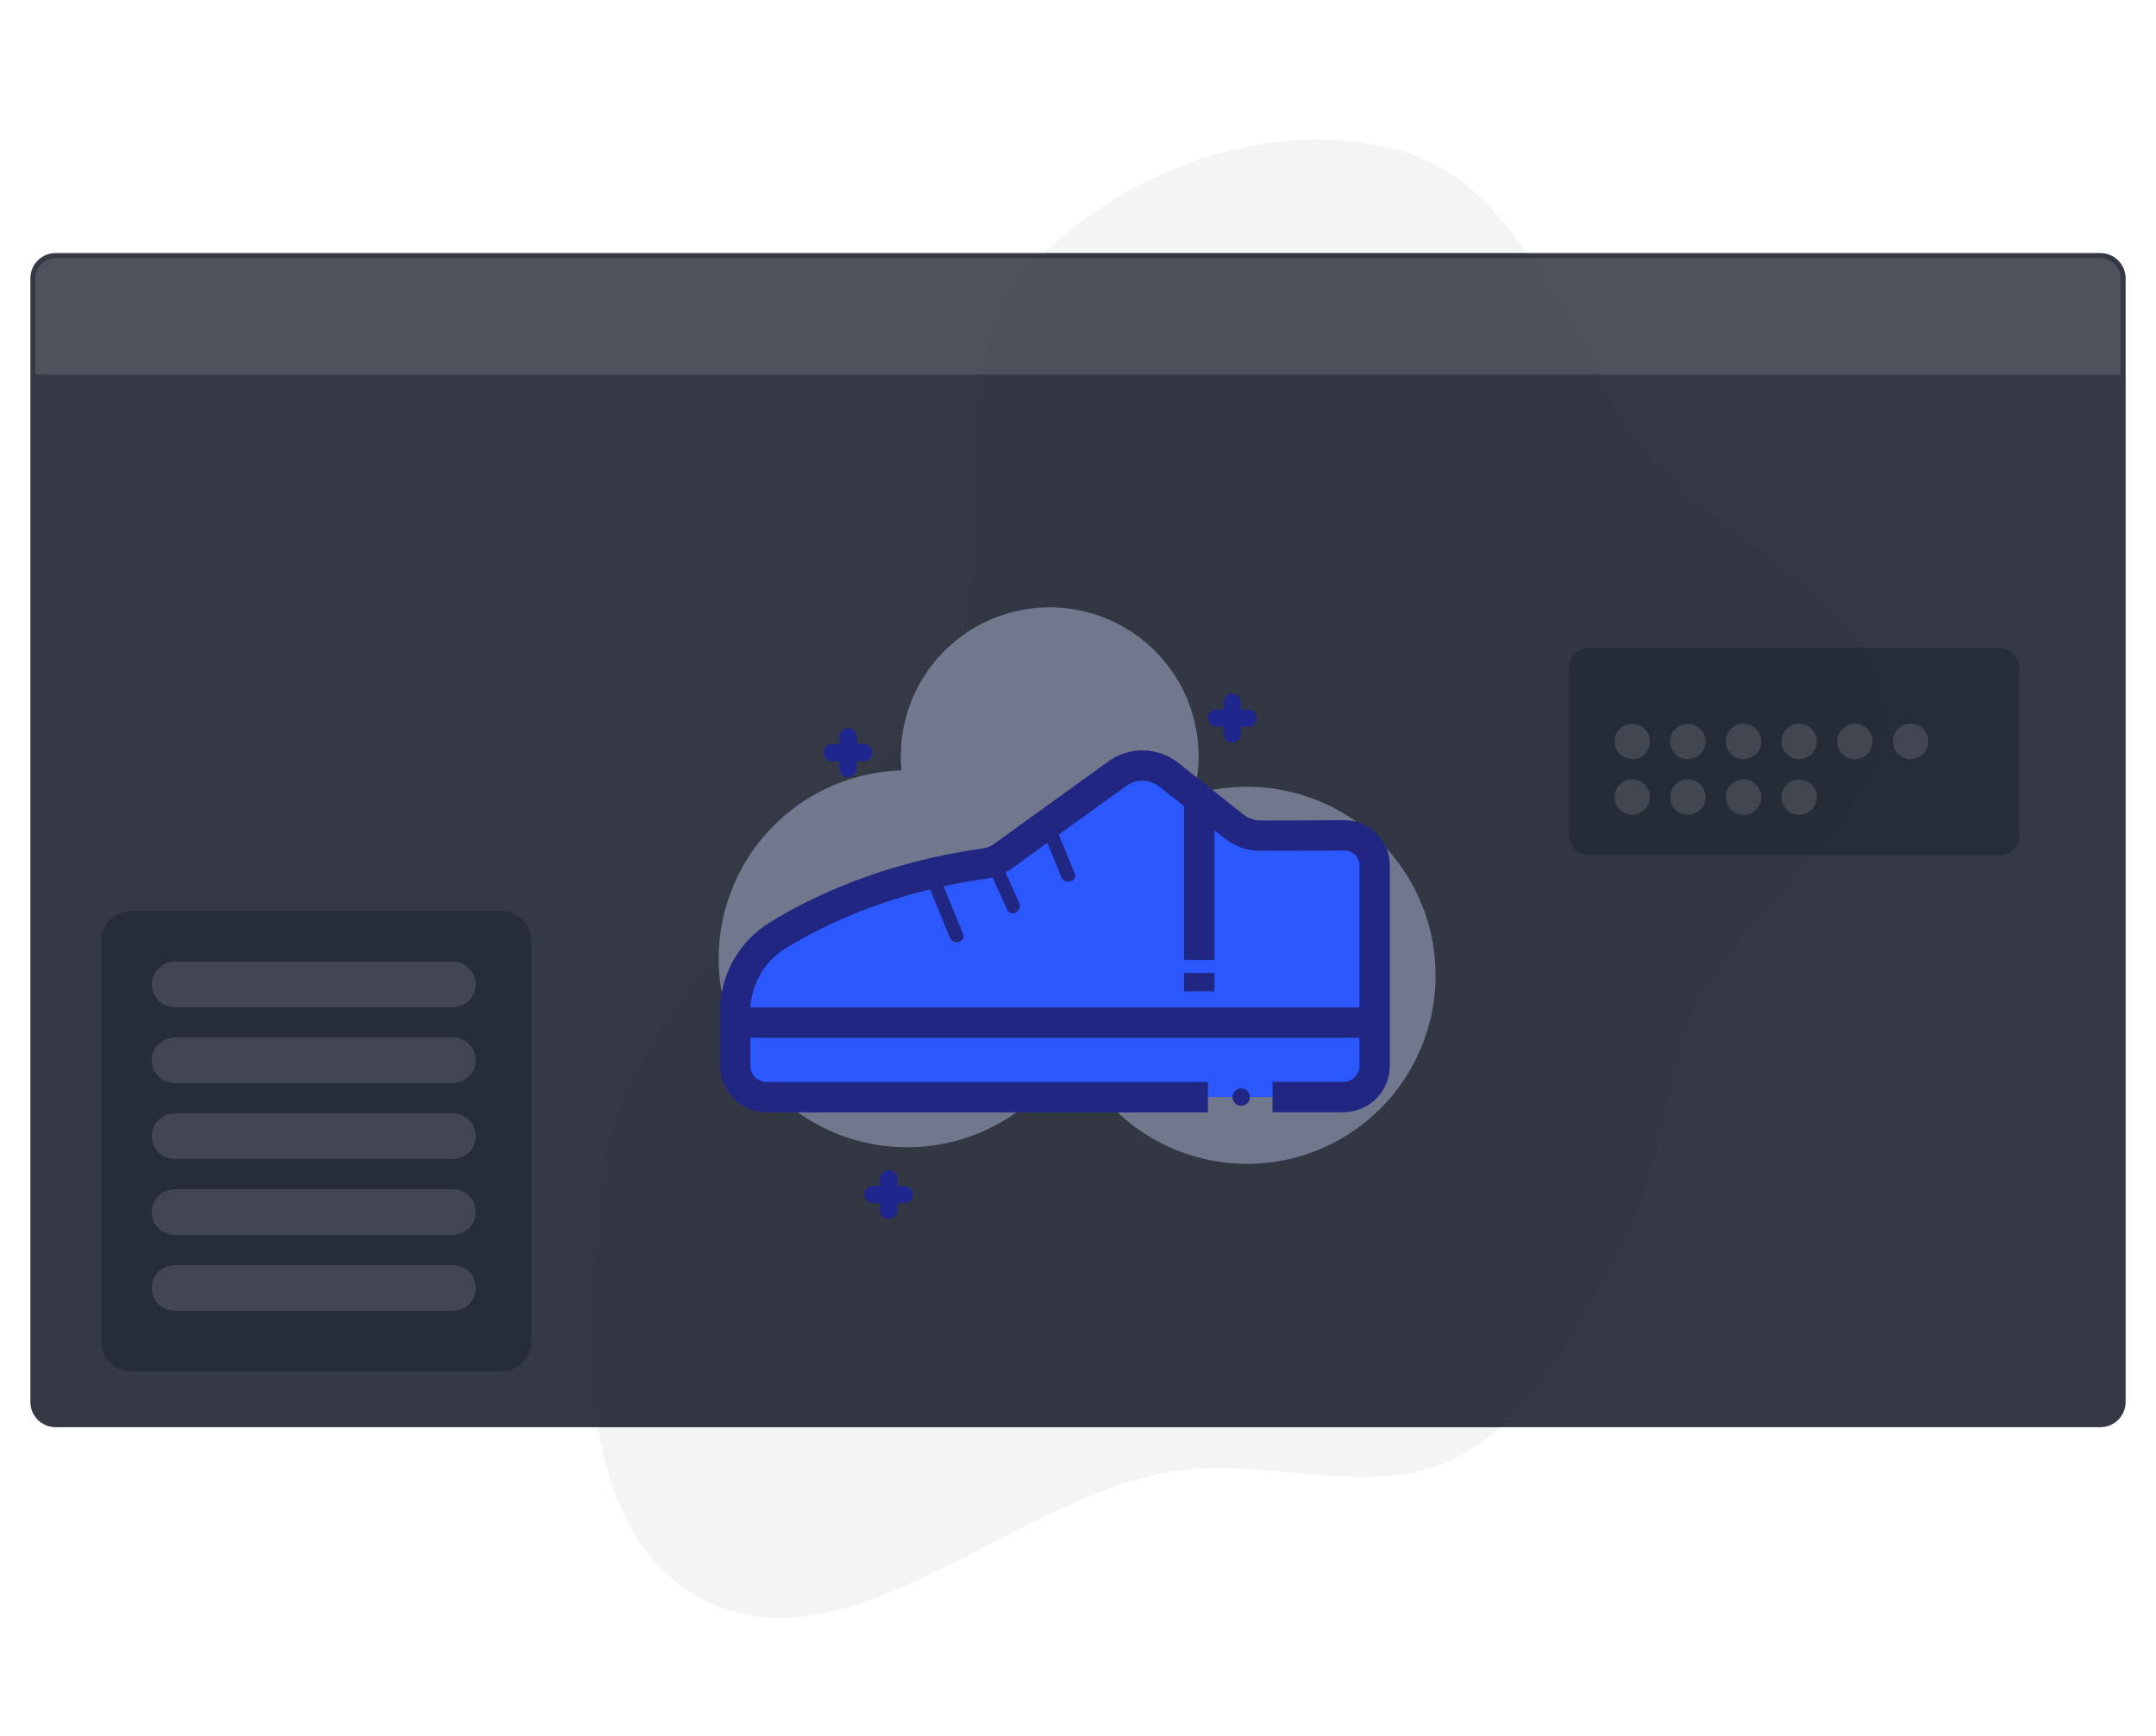 <svg width="426" height="343" viewBox="0 0 426 343" fill="none" xmlns="http://www.w3.org/2000/svg">
<g opacity="0.05">
<path fill-rule="evenodd" clip-rule="evenodd" d="M288.055 288.299C270.822 297.27 249.944 287.768 230.843 291.317C198.876 297.258 166.832 331.603 138.23 316.14C112.131 302.031 114.963 260.213 118.918 230.809C122.309 205.604 143.839 187.906 158.295 166.982C167.285 153.972 182.137 145.681 187.91 130.958C197.735 105.901 185.145 73.196 202.974 53.034C220.535 33.177 252.206 21.821 277.548 29.597C303.323 37.505 310.069 70.889 327.684 91.3C342.172 108.086 370.475 117.117 372.164 139.226C373.963 162.774 346.102 177.382 335.886 198.674C328.944 213.142 329.498 229.738 321.942 243.896C313.024 260.607 304.856 279.553 288.055 288.299Z" fill="#12141D" stroke="white" stroke-width="0.862"/>
<mask id="mask0_13_336" style="mask-type:alpha" maskUnits="userSpaceOnUse" x="114" y="24" width="261" height="299">
<g opacity="0.05">
<path fill-rule="evenodd" clip-rule="evenodd" d="M288.055 288.3C270.822 297.271 249.945 287.769 230.843 291.318C198.876 297.259 166.833 331.604 138.23 316.141C112.132 302.032 114.963 260.214 118.919 230.81C122.309 205.605 143.839 187.907 158.296 166.983C167.286 153.973 182.138 145.682 187.911 130.959C197.735 105.902 185.145 73.197 202.975 53.035C220.535 33.178 252.206 21.822 277.549 29.598C303.323 37.506 310.07 70.891 327.685 91.301C342.172 108.087 370.476 117.118 372.165 139.227C373.963 162.775 346.103 177.383 335.886 198.675C328.944 213.143 329.498 229.739 321.943 243.897C313.024 260.608 304.857 279.554 288.055 288.3Z" fill="#C4C4C4" stroke="white" stroke-width="4.309"/>
</g>
</mask>
<g mask="url(#mask0_13_336)">
<path fill-rule="evenodd" clip-rule="evenodd" d="M265.252 277.627C248.016 286.598 227.138 277.101 208.034 280.652C176.063 286.595 144.013 320.937 115.41 305.48C89.31 291.377 92.147 249.567 96.107 220.169C99.501 194.969 121.035 177.271 135.495 156.35C144.487 143.341 159.342 135.05 165.117 120.33C174.946 95.277 162.359 62.579 180.192 42.42C197.757 22.564 229.432 11.206 254.776 18.978C280.552 26.882 287.295 60.258 304.909 80.663C319.396 97.444 347.701 106.47 349.387 128.574C351.183 152.117 323.318 166.725 313.098 188.014C306.154 202.48 306.706 219.073 299.148 233.229C290.227 249.937 282.056 268.881 265.252 277.627Z" stroke="white" stroke-width="4.309"/>
<path fill-rule="evenodd" clip-rule="evenodd" d="M232.241 247.029C217.237 254.838 199.062 246.571 182.432 249.662C154.6 254.836 126.699 284.731 101.799 271.277C79.079 259.001 81.55 222.606 84.997 197.015C87.952 175.079 106.698 159.673 119.287 141.462C127.115 130.137 140.046 122.92 145.074 110.106C153.63 88.297 142.674 59.835 158.198 42.286C173.489 25.002 201.063 15.115 223.125 21.879C245.564 28.759 251.433 57.813 266.766 75.574C279.377 90.181 304.017 98.038 305.485 117.279C307.048 137.773 282.791 150.489 273.894 169.021C267.848 181.614 268.328 196.058 261.749 208.38C253.982 222.925 246.869 239.415 232.241 247.029Z" stroke="white" stroke-width="4.309"/>
<path fill-rule="evenodd" clip-rule="evenodd" d="M194.941 224.278C181.612 231.221 165.454 223.848 150.677 226.589C125.947 231.177 101.171 257.774 79.034 245.778C58.834 234.833 61.005 202.431 64.051 179.649C66.662 160.12 83.311 146.416 94.486 130.21C101.435 120.133 112.922 113.716 117.382 102.31C124.971 82.899 115.214 57.55 128.999 41.937C142.576 26.558 167.075 17.774 186.686 23.812C206.632 29.952 211.868 55.824 225.506 71.648C236.723 84.662 258.627 91.674 259.944 108.807C261.347 127.054 239.798 138.359 231.904 154.853C226.54 166.061 226.977 178.921 221.138 189.888C214.246 202.832 207.936 217.509 194.941 224.278Z" stroke="white" stroke-width="4.309"/>
</g>
</g>
<g filter="url(#filter0_d_13_336)">
<path d="M415 50H11C8.239 50 6 52.239 6 55V277C6 279.761 8.239 282 11 282H415C417.761 282 420 279.761 420 277V55C420 52.239 417.761 50 415 50Z" fill="#020817" fill-opacity="0.8"/>
</g>
<g style="mix-blend-mode:multiply" opacity="0.4">
<path d="M235.85 156.972C236.953 152.812 237.131 148.461 236.37 144.225C235.61 139.99 233.929 135.973 231.447 132.457C228.966 128.941 225.743 126.012 222.007 123.877C218.27 121.742 214.111 120.452 209.822 120.099C205.533 119.746 201.219 120.338 197.184 121.833C193.148 123.328 189.49 125.69 186.466 128.752C183.443 131.815 181.128 135.503 179.684 139.557C178.241 143.611 177.704 147.933 178.112 152.217C171.579 152.416 165.213 154.331 159.654 157.769C154.095 161.207 149.538 166.048 146.442 171.805C143.347 177.562 141.82 184.032 142.017 190.566C142.213 197.099 144.126 203.466 147.562 209.027C150.999 214.587 155.838 219.145 161.594 222.243C167.35 225.341 173.82 226.869 180.353 226.675C186.887 226.481 193.254 224.57 198.816 221.136C204.377 217.701 208.937 212.864 212.037 207.109C214.817 213.744 219.458 219.432 225.4 223.487C231.342 227.541 238.331 229.789 245.523 229.958C252.714 230.128 259.801 228.212 265.927 224.441C272.054 220.671 276.957 215.207 280.047 208.711C283.136 202.214 284.278 194.962 283.336 187.831C282.393 180.699 279.406 173.993 274.736 168.522C270.065 163.051 263.91 159.049 257.015 156.999C250.119 154.95 242.778 154.94 235.877 156.972H235.85Z" fill="#CFDAFF"/>
</g>
<path d="M255.154 165.119C254.379 167.778 254.207 170.577 254.652 173.311C255.096 176.045 256.146 178.646 257.723 180.923C259.301 183.199 261.368 185.095 263.771 186.471C266.175 187.847 268.856 188.669 271.619 188.877" stroke="#212683" stroke-width="6" stroke-miterlimit="10"/>
<path d="M251.439 216.766H265.403C266.218 216.768 267.026 216.608 267.78 216.297C268.534 215.986 269.22 215.529 269.797 214.953C270.374 214.377 270.833 213.692 271.145 212.939C271.458 212.185 271.618 211.377 271.618 210.562V171.007C271.618 170.224 271.464 169.449 271.163 168.726C270.863 168.003 270.423 167.347 269.868 166.795C269.314 166.243 268.655 165.806 267.931 165.509C267.207 165.212 266.431 165.061 265.649 165.064L255.165 165.119H249.102C247.177 165.126 245.307 164.478 243.8 163.28L230.98 153.103C229.539 151.956 227.762 151.311 225.921 151.268C224.079 151.225 222.274 151.784 220.781 152.862L198.226 169.135C197.115 169.938 195.825 170.456 194.467 170.645C175.393 173.299 161.67 179.893 153.632 184.839C151.068 186.424 148.954 188.639 147.489 191.273C146.025 193.907 145.259 196.872 145.266 199.886V210.583C145.266 212.229 145.919 213.807 147.083 214.971C148.247 216.135 149.825 216.788 151.471 216.788H238.668" fill="#2B59FF"/>
<path d="M251.439 216.766H265.403C266.218 216.768 267.026 216.608 267.78 216.297C268.534 215.986 269.22 215.529 269.797 214.953C270.374 214.377 270.833 213.692 271.145 212.939C271.458 212.185 271.618 211.377 271.618 210.562V171.007C271.618 170.224 271.464 169.449 271.163 168.726C270.863 168.003 270.423 167.347 269.868 166.795C269.314 166.243 268.655 165.806 267.931 165.509C267.207 165.212 266.431 165.061 265.649 165.064L255.165 165.119H249.102C247.177 165.126 245.307 164.478 243.8 163.28L230.98 153.103C229.539 151.956 227.762 151.311 225.921 151.268C224.079 151.225 222.274 151.784 220.781 152.862L198.226 169.135C197.115 169.938 195.825 170.456 194.467 170.645C175.393 173.299 161.67 179.893 153.632 184.839C151.068 186.424 148.954 188.639 147.489 191.273C146.025 193.907 145.259 196.872 145.266 199.886V210.583C145.266 212.229 145.919 213.807 147.083 214.971C148.247 216.135 149.825 216.788 151.471 216.788H238.668" stroke="#212683" stroke-width="6" stroke-miterlimit="10"/>
<path d="M145.26 202.064H271.607" stroke="#212683" stroke-width="6" stroke-miterlimit="10"/>
<path d="M190.314 184.566L185.636 173.135C184.98 171.526 182.353 172.232 182.999 173.863L187.677 185.271C188.334 186.88 190.96 186.174 190.314 184.544V184.566Z" fill="#212683"/>
<path d="M201.378 178.388L197.608 170.066C196.88 168.462 194.522 169.852 195.244 171.444L199.014 179.767C199.742 181.37 202.1 179.98 201.378 178.388Z" fill="#212683"/>
<path d="M212.344 172.572L208.568 163.385C207.906 161.776 205.285 162.482 205.931 164.112L209.707 173.299C210.369 174.908 212.99 174.202 212.344 172.572Z" fill="#212683"/>
<path d="M170.666 147.008H169.298V145.618C169.298 145.163 169.117 144.727 168.795 144.405C168.474 144.083 168.037 143.903 167.582 143.903C167.127 143.903 166.691 144.083 166.369 144.405C166.048 144.727 165.867 145.163 165.867 145.618V147.008H164.45C164.224 147.008 164.001 147.052 163.793 147.138C163.585 147.225 163.396 147.351 163.237 147.51C163.078 147.669 162.951 147.859 162.865 148.067C162.779 148.275 162.734 148.498 162.734 148.723C162.734 148.948 162.779 149.171 162.865 149.38C162.951 149.588 163.078 149.777 163.237 149.936C163.396 150.095 163.585 150.222 163.793 150.308C164.001 150.394 164.224 150.439 164.45 150.439H165.84V151.828C165.84 152.283 166.02 152.72 166.342 153.041C166.664 153.363 167.1 153.544 167.555 153.544C168.01 153.544 168.446 153.363 168.768 153.041C169.09 152.72 169.27 152.283 169.27 151.828V150.439H170.666C171.121 150.439 171.557 150.258 171.879 149.936C172.2 149.614 172.381 149.178 172.381 148.723C172.381 148.268 172.2 147.832 171.879 147.51C171.557 147.189 171.121 147.008 170.666 147.008Z" fill="#1F268E"/>
<path d="M246.591 140.168H245.201V138.778C245.201 138.323 245.02 137.887 244.699 137.565C244.377 137.244 243.941 137.063 243.486 137.063C243.031 137.063 242.594 137.244 242.273 137.565C241.951 137.887 241.77 138.323 241.77 138.778V140.168H240.38C239.925 140.168 239.489 140.349 239.167 140.671C238.846 140.992 238.665 141.429 238.665 141.884C238.665 142.339 238.846 142.775 239.167 143.097C239.489 143.418 239.925 143.599 240.38 143.599H241.77V144.989C241.77 145.444 241.951 145.88 242.273 146.202C242.594 146.523 243.031 146.704 243.486 146.704C243.941 146.704 244.377 146.523 244.699 146.202C245.02 145.88 245.201 145.444 245.201 144.989V143.599H246.591C247.046 143.599 247.482 143.418 247.804 143.097C248.125 142.775 248.306 142.339 248.306 141.884C248.306 141.429 248.125 140.992 247.804 140.671C247.482 140.349 247.046 140.168 246.591 140.168Z" fill="#1F268E"/>
<path d="M178.698 234.298H177.308V232.908C177.308 232.453 177.128 232.017 176.806 231.695C176.484 231.373 176.048 231.193 175.593 231.193C175.138 231.193 174.702 231.373 174.38 231.695C174.058 232.017 173.878 232.453 173.878 232.908V234.298H172.488C172.033 234.298 171.597 234.479 171.275 234.8C170.953 235.122 170.772 235.558 170.772 236.013C170.772 236.468 170.953 236.904 171.275 237.226C171.597 237.548 172.033 237.729 172.488 237.729H173.878V239.118C173.878 239.573 174.058 240.01 174.38 240.331C174.702 240.653 175.138 240.834 175.593 240.834C176.048 240.834 176.484 240.653 176.806 240.331C177.128 240.01 177.308 239.573 177.308 239.118V237.729H178.698C179.153 237.729 179.589 237.548 179.911 237.226C180.233 236.904 180.414 236.468 180.414 236.013C180.414 235.558 180.233 235.122 179.911 234.8C179.589 234.479 179.153 234.298 178.698 234.298Z" fill="#1F268E"/>
<path d="M245.245 218.49C246.197 218.49 246.969 217.718 246.969 216.767C246.969 215.815 246.197 215.043 245.245 215.043C244.293 215.043 243.521 215.815 243.521 216.767C243.521 217.718 244.293 218.49 245.245 218.49Z" fill="#212683"/>
<path d="M236.96 157.869V189.671" stroke="#212683" stroke-width="6" stroke-miterlimit="10"/>
<path d="M236.96 192.226V195.87" stroke="#212683" stroke-width="6" stroke-miterlimit="10"/>
<path d="M7 55C7 52.791 8.791 51 11 51H415C417.209 51 419 52.791 419 55V74H7V55Z" fill="#E0E0E0" fill-opacity="0.15"/>
<path d="M387 139L393 133L387 139ZM393 139L387 133L393 139Z" fill="#E0E0E0" fill-opacity="0.5"/>
<path d="M395 128H314C311.791 128 310 129.791 310 132V165C310 167.209 311.791 169 314 169H395C397.209 169 399 167.209 399 165V132C399 129.791 397.209 128 395 128Z" fill="#1B202E" fill-opacity="0.5"/>
<path d="M326 146.5C326 144.567 324.433 143 322.5 143C320.567 143 319 144.567 319 146.5C319 148.433 320.567 150 322.5 150C324.433 150 326 148.433 326 146.5Z" fill="#E0E0E0" fill-opacity="0.15"/>
<path d="M326 157.5C326 155.567 324.433 154 322.5 154C320.567 154 319 155.567 319 157.5C319 159.433 320.567 161 322.5 161C324.433 161 326 159.433 326 157.5Z" fill="#E0E0E0" fill-opacity="0.15"/>
<path d="M337 146.5C337 144.567 335.433 143 333.5 143C331.567 143 330 144.567 330 146.5C330 148.433 331.567 150 333.5 150C335.433 150 337 148.433 337 146.5Z" fill="#E0E0E0" fill-opacity="0.15"/>
<path d="M337 157.5C337 155.567 335.433 154 333.5 154C331.567 154 330 155.567 330 157.5C330 159.433 331.567 161 333.5 161C335.433 161 337 159.433 337 157.5Z" fill="#E0E0E0" fill-opacity="0.15"/>
<path d="M348 146.5C348 144.567 346.433 143 344.5 143C342.567 143 341 144.567 341 146.5C341 148.433 342.567 150 344.5 150C346.433 150 348 148.433 348 146.5Z" fill="#E0E0E0" fill-opacity="0.15"/>
<path d="M348 157.5C348 155.567 346.433 154 344.5 154C342.567 154 341 155.567 341 157.5C341 159.433 342.567 161 344.5 161C346.433 161 348 159.433 348 157.5Z" fill="#E0E0E0" fill-opacity="0.15"/>
<path d="M359 146.5C359 144.567 357.433 143 355.5 143C353.567 143 352 144.567 352 146.5C352 148.433 353.567 150 355.5 150C357.433 150 359 148.433 359 146.5Z" fill="#E0E0E0" fill-opacity="0.15"/>
<path d="M359 157.5C359 155.567 357.433 154 355.5 154C353.567 154 352 155.567 352 157.5C352 159.433 353.567 161 355.5 161C357.433 161 359 159.433 359 157.5Z" fill="#E0E0E0" fill-opacity="0.15"/>
<path d="M370 146.5C370 144.567 368.433 143 366.5 143C364.567 143 363 144.567 363 146.5C363 148.433 364.567 150 366.5 150C368.433 150 370 148.433 370 146.5Z" fill="#E0E0E0" fill-opacity="0.15"/>
<path d="M381 146.5C381 144.567 379.433 143 377.5 143C375.567 143 374 144.567 374 146.5C374 148.433 375.567 150 377.5 150C379.433 150 381 148.433 381 146.5Z" fill="#E0E0E0" fill-opacity="0.15"/>
<path d="M99 180H26C22.686 180 20 182.686 20 186V265C20 268.314 22.686 271 26 271H99C102.314 271 105 268.314 105 265V186C105 182.686 102.314 180 99 180Z" fill="#1B202E" fill-opacity="0.5"/>
<path d="M89.5 190H34.5C32.015 190 30 192.015 30 194.5C30 196.985 32.015 199 34.5 199H89.5C91.985 199 94 196.985 94 194.5C94 192.015 91.985 190 89.5 190Z" fill="#E0E0E0" fill-opacity="0.15"/>
<path d="M89.5 235H34.5C32.015 235 30 237.015 30 239.5C30 241.985 32.015 244 34.5 244H89.5C91.985 244 94 241.985 94 239.5C94 237.015 91.985 235 89.5 235Z" fill="#E0E0E0" fill-opacity="0.15"/>
<path d="M89.5 205H34.5C32.015 205 30 207.015 30 209.5C30 211.985 32.015 214 34.5 214H89.5C91.985 214 94 211.985 94 209.5C94 207.015 91.985 205 89.5 205Z" fill="#E0E0E0" fill-opacity="0.15"/>
<path d="M89.5 250H34.5C32.015 250 30 252.015 30 254.5C30 256.985 32.015 259 34.5 259H89.5C91.985 259 94 256.985 94 254.5C94 252.015 91.985 250 89.5 250Z" fill="#E0E0E0" fill-opacity="0.15"/>
<path d="M89.5 220H34.5C32.015 220 30 222.015 30 224.5C30 226.985 32.015 229 34.5 229H89.5C91.985 229 94 226.985 94 224.5C94 222.015 91.985 220 89.5 220Z" fill="#E0E0E0" fill-opacity="0.15"/>
<defs>
<filter id="filter0_d_13_336" x="0" y="44" width="426" height="244" filterUnits="userSpaceOnUse" color-interpolation-filters="sRGB">
<feFlood flood-opacity="0" result="BackgroundImageFix"/>
<feColorMatrix in="SourceAlpha" type="matrix" values="0 0 0 0 0 0 0 0 0 0 0 0 0 0 0 0 0 0 127 0" result="hardAlpha"/>
<feOffset/>
<feGaussianBlur stdDeviation="3"/>
<feComposite in2="hardAlpha" operator="out"/>
<feColorMatrix type="matrix" values="0 0 0 0 0 0 0 0 0 0 0 0 0 0 0 0 0 0 0.09 0"/>
<feBlend mode="normal" in2="BackgroundImageFix" result="effect1_dropShadow_13_336"/>
<feBlend mode="normal" in="SourceGraphic" in2="effect1_dropShadow_13_336" result="shape"/>
</filter>
</defs>
</svg>
